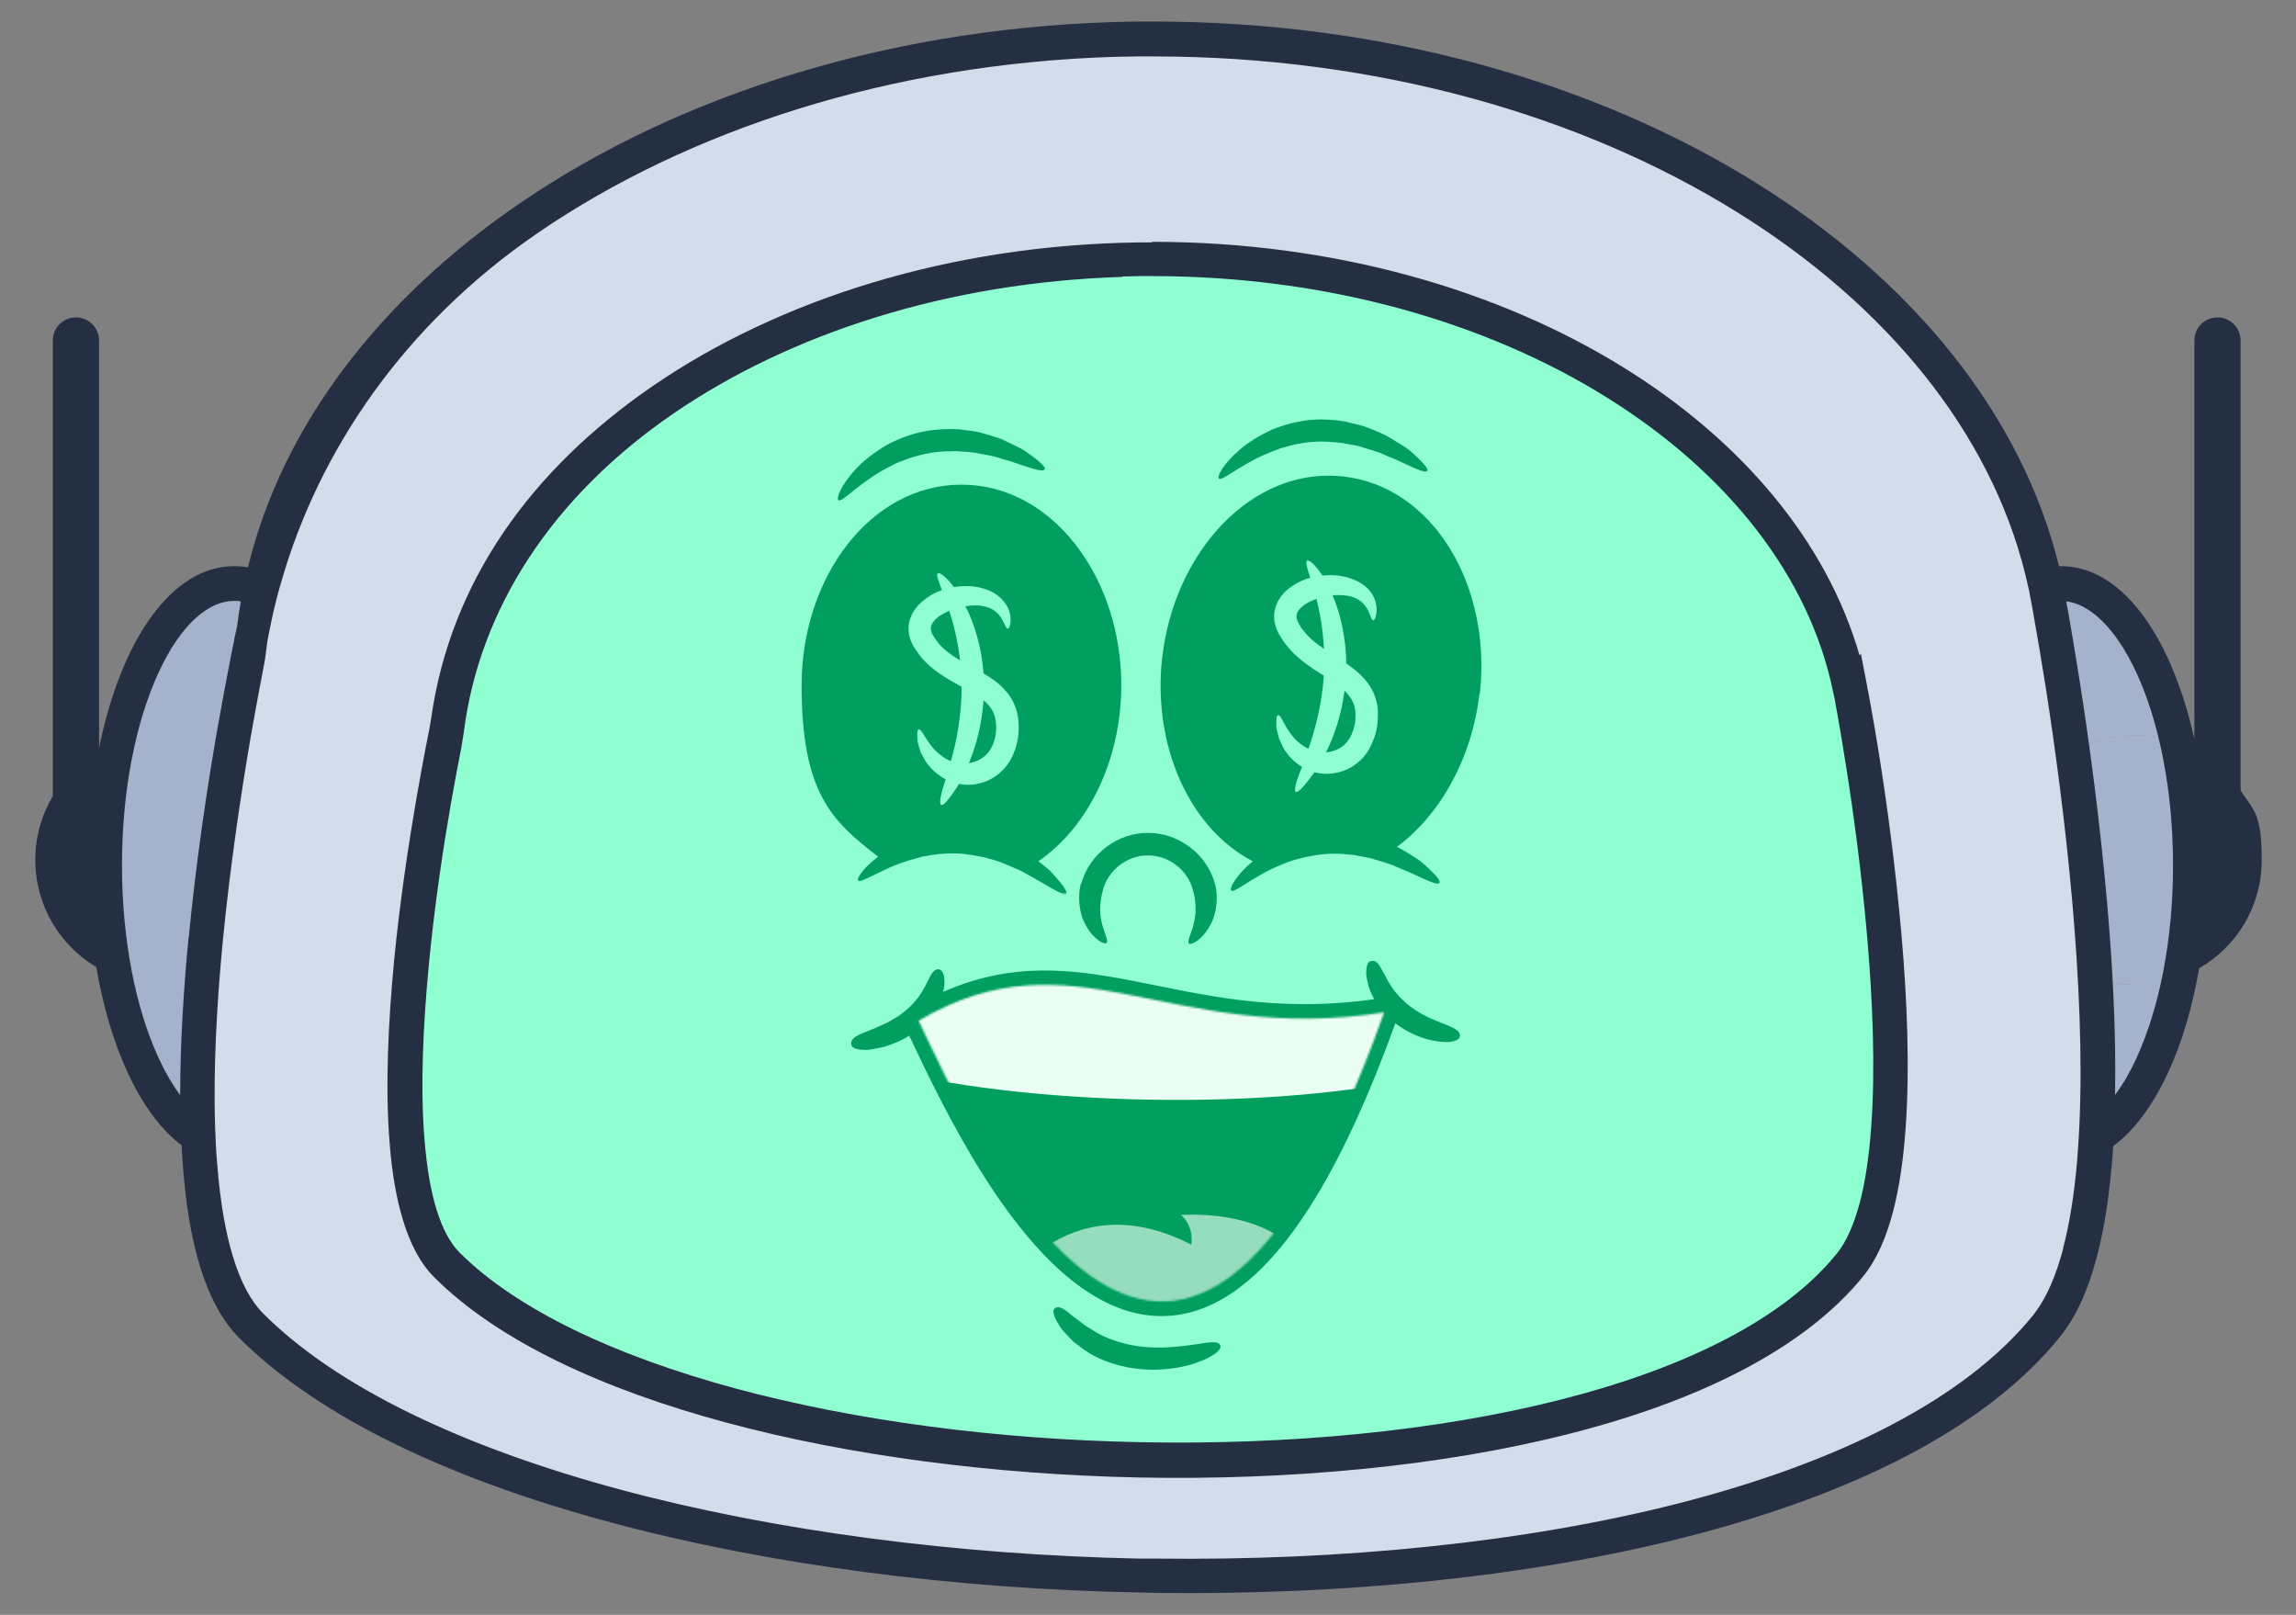 <?xml version="1.0" encoding="UTF-8"?>
<svg id="Layer_1" xmlns="http://www.w3.org/2000/svg" version="1.1" xmlns:xlink="http://www.w3.org/1999/xlink" viewBox="0 0 1152 810">
  <rect x="0" y="0" width="1152" height="810" fill="#808080" stroke="none"/>
  <!-- Generator: Adobe Illustrator 29.6.1, SVG Export Plug-In . SVG Version: 2.1.1 Build 9)  -->
  <defs>
    <style>
      .st0 {
        fill: #009f5f;
      }

      .st1 {
        fill: #d3dcea;
      }

      .st2 {
        fill: #fff;
      }

      .st3 {
        mask: url(#mask);
      }

      .st4 {
        fill: none;
      }

      .st5 {
        fill: #96dcbf;
      }

      .st6 {
        fill: #252f43;
      }

      .st7 {
        fill: #a4b2cc;
      }

      .st8 {
        fill: #8fffd2;
      }

      .st9 {
        fill: #ebfef3;
      }

      .st10 {
        fill: #414042;
      }
    </style>
    <mask id="mask" x="385.2" y="457.7" width="451.7" height="214.5" maskUnits="userSpaceOnUse">
      <g id="mask0_28_6161">
        <path class="st2" d="M694.5,507.8c-107.6,16.9-155.8-41.8-233.6,4.2,25.5,52.5,128.2,291.2,233.6-4.2Z"/>
      </g>
    </mask>
  </defs>
  <rect class="st4" x="17.5" y="12.2" width="1117.3" height="785.6"/>
  <g>
    <path class="st7" d="M117.4,292.7c-25.7,0-47.9,32.5-58.4,79.7-4.1,18.6-6.5,39.5-6.5,61.6s1.9,38.7,5.3,55.9c9.9,50.3,32.9,85.4,59.6,85.4s64.9-63.3,64.9-141.3-29-141.3-64.9-141.3Z"/>
    <g>
      <path class="st7" d="M1009.5,431.4c0-34.6,28-62.6,62.6-62.6h0c7.1,0,14,1.1,20.3,3.3-10.5-47-32.7-79.4-58.3-79.4s-64.9,63.3-64.9,141.3,29,141.3,64.9,141.3,49.6-35,59.5-85.1c-6.7,2.5-14,3.8-21.6,3.8-34.6,0-62.6-28-62.6-62.6Z"/>
      <path class="st7" d="M1092.5,372.1c-6.4-2.2-13.2-3.4-20.3-3.4h0c-34.6,0-62.6,28.1-62.6,62.7s28,62.6,62.6,62.6,14.9-1.4,21.6-3.8c3.4-17.2,5.3-36.2,5.3-56.2s-2.4-43.2-6.5-61.9Z"/>
    </g>
    <path class="st1" d="M1026.9,295.6c-31.8-156.1-220.3-276-448.1-276h-8.4c-237,3.1-429.4,136-443.5,303h-.9s-60.5,281.8,0,342.4c78,78,261.7,121.6,445.5,125.2,191.5,3.8,383.1-35.8,455.4-125.2,58.1-71.8,0-369.4,0-369.4Z"/>
    <g>
      <path class="st4" d="M171.1,330.5c12.4,27,19.8,63.6,19.8,103.6,0,40-7.4,76.6-19.8,103.6-12,26.2-30.4,46.4-53.7,46.4s-5.8-.3-8.5-.9c0,.7,0,1.4.2,2.2,1.4,17.1,3.9,32.4,7.8,45.1,3.9,12.8,9,22.3,15.2,28.5,37.4,37.4,101.1,67.3,179.2,88.3,77.9,20.9,169,32.6,260.4,34.4h8.9c92.2,1.3,183.8-7.7,261.2-27.4,80.3-20.5,144-52.1,178.4-94.6l1.1-1.5c5.7-7.6,10.3-18.3,13.9-31.8,3.8-14.3,6.2-31.2,7.6-49.9,2.7-37.3.9-80.7-2.7-122.2-3.6-41.4-9-80.7-13.5-109.5-2.3-14.4-4.3-26.3-5.8-34.5-.7-4.1-1.3-7.3-1.7-9.5-.2-1.1-.4-1.9-.5-2.5,0-.3,0-.5-.1-.6,0,0,0-.1,0-.2,0,0,0,0,0,0h0c-15.3-75.1-68.5-142.2-146.6-190.8-78.1-48.6-180.6-78.2-293-78.2h-8.3l-10.9.2c-112.6,3.4-214.1,36.5-289.6,88.3-67.6,46.4-110,109.8-128.7,174.8,12.2,8.2,22.3,22.3,29.9,38.8Z"/>
      <path class="st4" d="M155.4,530.3c11.1-24.2,18.2-58.2,18.2-96.3,0-38.1-7.1-72.1-18.2-96.3-5.8-12.6-12.2-21.8-18.8-27.7-.8,3.8-1.6,7.6-2.3,11.4l-1.3,9.8c-.3,1.5-.7,3.3-1,5.2-1.5,7.8-3.6,19-6,32.6-4.7,27.2-10.3,64.1-14.1,102.9-3,31.2-4.8,63.4-3.9,92.6,3.2,1.4,6.4,2.1,9.5,2.1,12.5,0,26.6-11.4,38-36.3Z"/>
      <path class="st4" d="M108.9,366.1c2.4-13.8,4.5-25.1,6.1-32.9.8-3.9,1.4-7,1.8-9.1.2-1.1.4-1.9.5-2.4,0-.3.1-.5.1-.6,0,0,0-.1,0-.2,0,0,0,0,0,0h0s1.5-6.9,1.5-6.9h0c.5-4.1,1.1-8.2,1.8-12.2-1.1-.2-2.3-.3-3.4-.3-12.5,0-26.6,11.4-38,36.3-11.1,24.2-18.2,58.2-18.2,96.3,0,38.1,7.1,72.1,18.2,96.3,3.5,7.5,7.2,13.8,11,19,0-25.7,1.7-52.9,4.2-79,3.8-39.3,9.5-76.6,14.3-104.2Z"/>
    </g>
    <path class="st8" d="M928.3,345.8c-24.8-122-172.1-215.7-350.2-215.7h-6.6c-185.2,2.4-335.6,106.2-346.6,236.8h-.7s-47.3,220.3,0,267.6c60.8,60.8,204,94.9,347.3,97.9,150,3.1,300.3-27.8,356.9-97.9,45.3-56.1,0-288.7,0-288.7h0Z"/>
    <path class="st6" d="M578.1,121.3c90.5,0,173.5,23.8,237.1,63.4,58.5,36.4,101.2,86.5,117.8,144l.7-.7,3.1,16h0s.1.7.1.7c0,.5.2,1.1.4,2,.3,1.7.8,4.3,1.4,7.6,1.2,6.5,2.8,15.9,4.6,27.3,3.6,22.8,7.8,53.8,10.7,86.7,2.9,32.8,4.3,67.6,2.1,98-1.1,15.2-3.1,29.4-6.4,41.9-3.3,12.3-7.9,23.4-14.7,31.8-30.1,37.2-84,63.1-148,79.3-64.3,16.3-140.2,23.3-215.8,21.8-72.2-1.5-144.6-10.8-206.7-27.5-61.8-16.6-114.6-40.9-146.6-72.9-7.3-7.3-12.3-17.4-15.7-28.7-3.5-11.4-5.6-24.5-6.7-38.5-2.3-28.1-.7-60.6,2.2-91.3,3-30.8,7.5-60,11.2-81.5,1.9-10.8,3.5-19.6,4.7-25.8.6-3.1,1.1-5.5,1.4-7.1.2-.8.3-1.5.4-1.9,0-.2,0-.4.1-.5,0,0,0,0,0-.1,0,0,0,0,0,0h0s0,0,0,0l.9-5.4c9.7-67.8,49.6-124.1,111.3-166.4,63.7-43.6,149.3-70.6,243.4-71.9h6.8ZM563.1,138.9c-87.7,2.7-166.7,28.4-225.3,68.6-60.6,41.5-97.4,98-105.1,159.9l-1.3,8c-.2.8-.3,1.6-.5,2.5-1.2,6.1-2.8,14.8-4.7,25.4-3.7,21.3-8.1,50.1-11,80.3-2.9,30.3-4.4,61.7-2.2,88.2,1.1,13.3,3,25.1,6,34.8,3,9.8,6.9,16.9,11.4,21.5,28.8,28.8,78.1,52,138.8,68.4,60.5,16.3,131.4,25.5,202.5,26.9,74.4,1.5,148.7-5.4,211.2-21.3,62.8-15.9,112.3-40.6,138.8-73.4,4.6-5.7,8.4-14.2,11.4-25.3,2.9-11,4.8-24.1,5.8-38.7,2.1-29,.7-62.9-2.1-95.2-2.8-32.3-7-62.9-10.6-85.5-1.8-11.3-3.3-20.5-4.5-26.9-.4-2.2-.8-4.1-1-5.6l-.9-4.2c-11.8-58.1-53-110.2-113.7-148-60.7-37.8-140.4-60.8-228-60.8h-6.5l-8.5.2Z"/>
    <g>
      <path class="st4" d="M1040,454.1c-3.6-41.4-9-80.7-13.5-109.5-2.3-14.4-4.3-26.3-5.8-34.5-.3-1.4-.5-2.8-.7-4-8.3,5.5-16.6,15.8-23.9,31.6-11.1,24.2-18.2,58.2-18.2,96.3s7.1,72.1,18.2,96.3c11.4,24.9,25.5,36.3,38,36.3,3,0,6.1-.7,9.2-2,1.6-34.5-.2-73.3-3.4-110.5Z"/>
      <path class="st4" d="M1043.6,341.9c4.6,29.1,10,68.8,13.7,110.7,2.8,31.9,4.5,65.4,4,96.6,3.8-5.1,7.5-11.4,11-18.9,11.1-24.2,18.2-58.2,18.2-96.3s-7.1-72.1-18.2-96.3c-10.7-23.2-23.6-34.7-35.4-36.2.3,1.6.6,3.4,1,5.4,1.5,8.3,3.5,20.3,5.8,34.9Z"/>
      <path class="st4" d="M115,333.2c.8-3.9,1.4-7,1.8-9.1.2-1.1.4-1.9.5-2.4,0-.3.1-.5.1-.6,0,0,0-.1,0-.2,0,0,0,0,0,0h0s1.5-6.9,1.5-6.9h0c.5-4.1,1.1-8.2,1.8-12.2-1.1-.2-2.3-.3-3.4-.3-12.5,0-26.6,11.4-38,36.3-11.1,24.2-18.2,58.2-18.2,96.3,0,38.1,7.1,72.1,18.2,96.3,3.5,7.5,7.2,13.8,11,19,0-25.7,1.7-52.9,4.2-79,3.8-39.3,9.5-76.6,14.3-104.2,2.4-13.8,4.5-25.1,6.1-32.9Z"/>
      <path class="st4" d="M980.4,537.6c-12.4-27-19.8-63.6-19.8-103.6,0-40,7.4-76.6,19.8-103.6,8.8-19.1,20.9-35,35.9-42.2-17.6-71.4-69.6-135.1-144.5-181.7-78.1-48.6-180.6-78.2-293-78.2h-8.3l-10.9.2c-112.6,3.4-214.1,36.5-289.6,88.3-67.6,46.4-110,109.8-128.7,174.8-1.8,6.1-3.3,12.3-4.7,18.4-.8,3.8-1.6,7.6-2.3,11.4l-1.3,9.8c-.3,1.5-.7,3.3-1,5.2-1.5,7.8-3.6,19-6,32.6-4.7,27.2-10.3,64.1-14.1,102.9-3,31.2-4.8,63.4-3.9,92.6.2,6.4.5,12.6,1,18.6,0,.7,0,1.4.2,2.2,1.4,17.1,3.9,32.4,7.8,45.1,3.9,12.8,9,22.3,15.2,28.5,37.4,37.4,101.1,67.3,179.2,88.3,77.9,20.9,169,32.6,260.4,34.4h8.9c92.2,1.3,183.8-7.7,261.2-27.4,80.3-20.5,144-52.1,178.4-94.6l1.1-1.5c5.7-7.6,10.3-18.3,13.9-31.8,3.3-12.5,5.6-27.1,7-43.1-2.6.5-5.3.8-8,.8-23.3,0-41.7-20.2-53.7-46.4Z"/>
      <path class="st6" d="M1124.2,396.7v-225.9c0-6.4-5.2-11.6-11.6-11.6s-11.6,5.2-11.6,11.6v199.9c-3.3-14.9-7.8-28.5-13.2-40.3-12-26.2-30.4-46.4-53.7-46.4-.3,0-.7,0-1,0-18.9-76.9-74.5-144-152.2-192.4-81.1-50.4-186.8-80.8-302.1-80.8h-8.5c-120,1.6-229.1,36-310.1,91.6-69.2,47.4-118.4,110.6-135.8,182.2-2.2-.4-4.5-.6-6.9-.6-23.3,0-41.7,20.2-53.7,46.4-5.9,12.9-10.7,28.1-14.1,44.8v-204.4c0-6.4-5.2-11.6-11.6-11.6s-11.6,5.2-11.6,11.6v228.5c-5.6,9.4-8.8,20.3-8.8,32,0,22.9,12.3,42.9,30.6,53.8,3.4,19.7,8.7,37.5,15.5,52.4,7,15.3,16.2,28.6,27.3,37,.2,4.1.5,8.1.8,12.1,1.4,17.8,4.1,34.5,8.5,48.8,4.4,14.2,10.6,26.7,19.6,35.7,40.6,40.6,107.8,71.5,187,92.7,79.4,21.3,172,33.2,264.5,35l9,.2c93.3,1.2,186.5-7.9,265.7-28.1,81.5-20.8,149.7-53.6,187.5-100.5,8.3-10.3,14.2-24.1,18.3-39.7,4.2-15.7,6.7-33.8,8.1-53.1,0-.9.1-1.8.2-2.7,11.3-8.4,20.6-21.8,27.7-37.3,6.8-14.7,12-32.4,15.4-51.9,18.8-10.8,31.4-31,31.4-54.3s-3.9-24.7-10.5-34.7ZM94.6,470.3c-2.5,26.1-4.2,53.3-4.2,79-3.8-5.1-7.5-11.4-11-19-11.1-24.2-18.2-58.2-18.2-96.3,0-38.1,7.1-72.1,18.2-96.3,11.4-24.9,25.5-36.3,38-36.3,1.1,0,2.2,0,3.4.3-.7,4.1-1.3,8.1-1.8,12.2h0l-1.5,6.9h0s0,0,0,0c0,0,0,0,0,.2,0,.1,0,.3-.1.6-.1.5-.3,1.4-.5,2.4-.4,2.1-1.1,5.2-1.8,9.1-1.5,7.9-3.7,19.2-6.1,32.9-4.8,27.5-10.5,64.9-14.3,104.2ZM1035.2,626.3c-3.6,13.5-8.2,24.2-13.9,31.8l-1.1,1.5c-34.4,42.5-98.1,74.1-178.4,94.6-77.5,19.7-169,28.7-261.2,27.6h-8.9c-91.3-1.9-182.5-13.7-260.4-34.6-78.1-21-141.8-50.9-179.2-88.3-6.2-6.2-11.3-15.7-15.2-28.5-3.9-12.7-6.4-28-7.8-45.1,0-.7-.1-1.4-.2-2.2-.5-6-.8-12.2-1-18.6-.9-29.2.9-61.4,3.9-92.6,3.8-38.7,9.4-75.6,14.1-102.9,2.4-13.6,4.5-24.8,6-32.6.4-2,.7-3.7,1-5.2l1.3-9.8c.7-3.8,1.5-7.6,2.3-11.4,1.3-6.1,2.9-12.3,4.7-18.4,18.7-65,61-128.5,128.7-174.8,75.5-51.7,177-84.9,289.6-88.3l10.9-.2h8.3c112.4,0,214.9,29.6,293,78.2,74.9,46.6,126.9,110.3,144.5,181.7.7,3,1.4,6,2.1,9.1h0s0,0,0,0c0,0,0,0,0,.2,0,.1,0,.3.1.6.1.6.3,1.4.5,2.5.3,1.4.6,3.3,1,5.5.2,1.2.5,2.5.7,4,1.5,8.2,3.5,20.1,5.8,34.5,4.5,28.9,9.9,68.1,13.5,109.5,3.2,37.2,5,75.9,3.4,110.5-.2,4-.4,7.9-.7,11.8-.2,2.3-.3,4.6-.5,6.8-1.4,16-3.7,30.5-7,43.1ZM1072.2,530.3c-3.5,7.5-7.1,13.8-11,18.9.6-31.2-1.2-64.7-4-96.6-3.7-41.9-9.1-81.6-13.7-110.7-2.3-14.6-4.3-26.5-5.8-34.9-.4-2-.7-3.8-1-5.4,11.8,1.5,24.7,13,35.4,36.2,11.1,24.2,18.2,58.2,18.2,96.3s-7.1,72.1-18.2,96.3Z"/>
    </g>
    <path class="st0" d="M524,235.5c-.9,1.5-7.1-.8-16.7-4-2.4-.7-5.1-1.5-7.9-2.4-2.8-.7-5.9-1.1-9.1-1.8-3.2-.7-6.6-.6-10.1-1-3.5,0-7.1.1-10.7.5-7.3.9-14,3.1-19.9,5.6-5.8,2.8-10.9,5.8-14.9,8.8-8.2,5.9-12.6,10.6-14,9.7-1.2-.8,1.1-7.5,8.7-15.6,3.7-4.1,9-8.2,15.5-12.1,6.6-3.5,14.5-6.5,23.2-7.5,4.3-.5,8.6-.5,12.7-.4,4,.6,8,.8,11.6,1.8,3.6,1.1,6.9,2,10,3.1,3,1.4,5.7,2.7,8.1,3.9,2.5,1.1,4.5,2.6,6.3,3.9,1.8,1.2,3.3,2.4,4.4,3.4,2.3,2,3.4,3.4,3,4h0Z"/>
    <path class="st0" d="M716.1,236.2c-1,1.4-6.9-1.6-16.2-5.9-2.4-.9-4.9-2-7.6-3.2-2.8-1-5.8-1.8-8.9-2.8-3.1-1.1-6.5-1.3-9.9-2.1-3.4-.4-7.1-.7-10.7-.7-7.4,0-14.2,1.5-20.4,3.4-6.1,2.2-11.5,4.6-15.8,7.1-8.8,4.9-13.8,9.1-15,8.1-1.2-.9,2-7.3,10.4-14.5,4.2-3.7,9.9-7.2,16.7-10.3,6.9-2.7,15.1-4.9,23.9-4.9,4.3,0,8.6.4,12.6,1.1,3.9,1.1,7.9,1.7,11.3,3.1,3.4,1.4,6.7,2.7,9.6,4.2,2.8,1.7,5.3,3.3,7.7,4.7,2.4,1.4,4.2,3,5.8,4.5,1.6,1.5,3,2.8,4,3.9,2.1,2.3,3,3.7,2.5,4.3v.2Z"/>
    <g>
      <path class="st8" d="M617.7,447h.1s0,0,0,0c0,0,0,0,0,0Z"/>
      <path class="st0" d="M618.9,446.9h-1.1c.2.2.6.1,1.1,0Z"/>
      <path class="st0" d="M742.5,347.9c6-53.7-23.1-103.8-68.5-108.9-45.4-5.1-84.9,37.4-90.9,91.1-4.9,43.9,13.7,85.5,45.5,101.9-.1.1-.3.2-.4.3-8.5,7.2-11.6,13.6-10.4,14.5,0,0,0,0,0,0,0,0,0,0,0,0h1.1c2.2-.7,6.8-4.2,13.8-8.1,1.6-1,3.4-1.9,5.3-2.8,3.1-1.5,6.5-2.9,10.2-4.2.1,0,.2,0,.3-.1,6.2-1.8,13.1-3.3,20.4-3.4,3.7,0,7.3.3,10.7.7,0,0,0,0,0,0,3.4.8,6.8,1.1,9.9,2.1.3.1.6.2,1,.3,2.8.9,5.4,1.6,7.9,2.5,2.7,1.2,5.2,2.3,7.6,3.2,6.3,2.9,11.1,5.2,13.8,6,1.3.3,2.1.3,2.4,0v-.2c.5-.6-.4-2.1-2.5-4.3-1-1.1-2.4-2.4-4-3.9-1.6-1.5-3.4-3.1-5.8-4.5-2.3-1.5-4.9-3.1-7.7-4.7-.4-.2-.8-.4-1.3-.6,21.9-16.3,37.7-44.6,41.4-76.9Z"/>
    </g>
    <g>
      <path class="st8" d="M535,448.4s0,0,0,0c0,0,0,0,0,0h0Z"/>
      <path class="st8" d="M430.6,441.9h0s0,0,0,0c0,0,0,0,0,0Z"/>
      <path class="st0" d="M535,448.4h-2.1c1,.2,1.7.3,2.1,0Z"/>
      <path class="st0" d="M431.8,441.9h-1.2c.2.1.6.1,1.2,0Z"/>
      <path class="st0" d="M532.9,443.8c-.9-1.2-2.1-2.7-3.6-4.3-1.4-1.7-3.1-3.5-5.3-5.1-1-.8-2-1.6-3-2.4,25.2-17.3,41.6-51.1,41.6-88.3,0-54-34.5-100.6-80.2-100.6-45.7,0-80.2,46.6-80.2,100.6s15.1,68.1,38.4,86c-7.8,5.9-11,11.2-10,12.1,0,0,0,0,0,0,0,0,0,0,0,0h1.2c2.3-.4,7.2-3.4,14.5-6.6.5-.2,1-.5,1.6-.7,2.6-1.1,5.4-2.1,8.4-3,2.1-.6,4.2-1.2,6.4-1.8,1.7-.3,3.4-.6,5.1-.9,4.9-.7,10.1-1,15.5-.5,3.3.4,6.4.9,9.4,1.5.4,0,.8.2,1.2.2,3.3,1.1,6.7,1.7,9.7,3.1.2,0,.3.1.5.2,2.8,1.3,5.6,2.3,8.1,3.5,0,0,.1,0,.2.1,2.5,1.4,4.8,2.7,7,3.9,6.2,3.6,10.8,6.4,13.4,7.3h2.1c0,.1,0,.1,0,.1,0,0,0,0,0,0h0c.5-.5-.2-2.1-2.1-4.6Z"/>
    </g>
    <g>
      <path class="st8" d="M504.2,346.1c-3.3-3.7-7.1-6.2-10.7-8.3-1-13.4-4.7-25.2-9.1-33.7,3.7-.6,7.6-.6,10.8.4,3.7,1.1,6.2,3.6,7.6,6.2,1.4,2.6,2,4.6,2.8,4.6s1.7-2.1,1.4-5.8c-.2-1.8-.8-4.2-2.3-6.4-1.4-2.2-3.6-4.3-6.2-5.8-6.4-3.5-13.7-3.9-19.9-2.8-3.9-5.3-7.2-7.6-8.1-6.9-.8.7.3,3.6,2.1,8.4-1.9.7-3.6,1.4-4.9,2.2-4.6,2.7-9.9,6.8-11.5,13.9-.8,3.5-.2,7.3,1.2,10.2.7,1.6,1.4,2.7,2.2,3.8.8,1.1,1.5,2.3,2.4,3.3,5.9,7.2,13.7,11.3,20.5,15.1,0,.2,0,.4,0,.7-.1,14-2.6,26.8-5.4,36.6-1.8-.7-3.6-1.8-5.2-3.1-6.8-5-9.2-13.4-11-12.8-.7.2-.8,2.3-.5,5.8.2,1.8,1,3.7,1.7,6,1.2,2,2.2,4.6,4.2,6.6,2.1,2.6,4.9,4.9,8.2,6.6-.2.7-.5,1.4-.7,2.1-.7,2.1-1.2,3.9-1.5,5.4-.7,3-.8,4.9-.1,5.3h0c.7.5,2.1-.7,4-3.3,1-1.2,2.1-2.8,3.4-4.7.5-.7,1-1.5,1.5-2.4.2,0,.3,0,.5,0,6,1.1,11.8-.5,15.3-2.4,5.3-2.7,9.5-7.5,11.6-12.8,2.2-5.3,3-10.7,2.5-16.3-.4-5.6-2.8-11.6-6.8-15.7ZM470.6,322.2c-.7-.7-1.1-1.5-1.7-2.3-.5-.8-1.1-1.6-1.3-2.2-.5-1.2-.7-2.3-.5-3.3.4-2.1,2.7-4.7,6.1-6.5.8-.5,1.9-1,3.1-1.5,2.2,6.8,4.3,15.2,5.4,24.8-4.4-2.6-8.3-5.4-11.1-8.9ZM491.5,381h0c-1.3.7-3.2,1.5-5.4,1.8,3.6-8.4,6.5-19.3,7.4-31.5.8.7,1.6,1.4,2.3,2.2,2.4,2.6,3.6,5.6,3.9,9.3.7,7.5-2.2,15.3-8.3,18.2Z"/>
      <path class="st8" d="M691.4,357.9c0-5.6-2.1-11.8-5.8-16.1-3-3.9-6.7-6.6-10.1-9-.2-13.4-3.1-25.5-6.9-34.2,3.6-.3,7.6-.1,10.7,1.1,3.6,1.3,5.9,4,7.2,6.6,1.2,2.7,1.7,4.8,2.5,4.8s1.7-2,1.7-5.8c-.1-1.8-.5-4.2-1.8-6.5-1.2-2.3-3.3-4.5-5.8-6.1-6.1-3.8-13.3-4.7-19.6-4-3.6-5.6-6.8-8.1-7.7-7.5-.9.6,0,3.6,1.6,8.6-1.9.5-3.7,1.2-5.1,1.9-4.8,2.4-10.3,6.1-12.4,13.2-1,3.5-.7,7.2.5,10.3.6,1.6,1.2,2.8,2,3.9.7,1.2,1.3,2.4,2.2,3.4,5.5,7.6,13,12.2,19.6,16.4,0,.2,0,.4,0,.5-1,13.9-4.3,26.5-7.7,36.2-1.8-.9-3.5-2-5.1-3.4-6.5-5.5-8.4-13.9-10.1-13.5-.8.1-1.1,2.2-.9,5.8.2,1.7.8,3.7,1.4,6.1,1.1,2.1,1.9,4.7,3.7,6.9,1.9,2.8,4.7,5.3,7.8,7.2-.3.7-.5,1.3-.8,1.9-.8,2-1.4,3.8-1.9,5.3-.9,3-1.1,4.9-.5,5.3h0c.7.4,2.1-.7,4.2-3.1,1-1.2,2.3-2.7,3.6-4.6.5-.7,1.1-1.4,1.6-2.1.2,0,.3,0,.5.1,5.9,1.5,11.8.2,15.4-1.4,5.5-2.3,10-6.8,12.4-12,2.6-5.2,3.7-10.6,3.5-16.1ZM653.6,315.9c-.7-.8-1.1-1.6-1.5-2.4-.5-.8-1-1.7-1.2-2.3-.5-1.3-.5-2.3-.2-3.3.5-2,3.1-4.5,6.5-6.1.9-.4,2-.9,3.3-1.4,1.8,6.9,3.3,15.5,3.8,25.1-4.2-2.9-8-5.9-10.6-9.6ZM670.8,376h.1c-1.4.5-3.3,1.2-5.6,1.4,4.1-8.1,7.7-18.8,9.3-30.9.8.8,1.6,1.5,2.2,2.4,2.2,2.8,3.3,5.8,3.3,9.5.2,7.5-3.1,15.1-9.4,17.6Z"/>
    </g>
    <path class="st0" d="M542.6,443.1c3.9-14.7,18.4-25.6,33.6-25.3,15.2-.1,29.6,10.9,33.4,25.6,1.5,4.9,1.4,14.6-2.7,21.2-3.7,6.8-9.4,9.8-10.4,8.6-1.1-1.2,1.8-5.8,2.8-11.6,1.3-5.7.2-12-.8-15.3-2.6-9.9-12.2-17.3-22.4-17.2-10.2-.2-19.9,7.1-22.6,17-1,3.3-2.2,9.6-1,15.3,1,5.7,3.9,10.4,2.7,11.6-1,1.1-6.6-1.9-10.3-8.7-4-6.6-4.1-16.4-2.5-21.2h.1Z"/>
    <g>
      <path class="st0" d="M727.9,515c-2-.8-4.6-1.9-8.3-3.4-3.6-1.5-8-3.6-12.6-7.2-4.8-3.9-7.8-7.6-9.7-10.9-1.1-1.5-1.7-3-2.4-4.3-.7-1.2-1.4-2.3-1.8-3.2-1.8-3.6-3.4-4.2-5-4-1.5.2-2.7,1.6-2.6,6.6,0,1.3.4,2.7.8,4.5.4,1.8,1,3.7,2.1,5.9.3.7.7,1.4,1.1,2.2-50.3,7.1-86.9-2.6-121.6-9.3-31-6-60.5-9.4-94.6,5.6.4-1.8.6-3.3.6-4.7,0-5.3-1.8-6.7-3.3-6.6-1.6.1-2.7,1.1-4.5,4.7-1.9,3.4-4,10.1-13.3,17.3-2.4,1.9-4.9,3.1-7.1,4.5-2.3,1-4.3,2-6.1,2.8-3.7,1.4-6.3,2.6-8.3,3.4-3.8,1.8-4.4,3.4-4.2,4.9h0c.2,1.5,1.6,2.7,6.4,2.8,2.4.2,5.6-.5,10-1.5,3.5-1.1,7.9-2.6,12.7-5.6,6.5,13.7,17.1,36.4,30.7,59.4,14.9,25.3,34.1,51.9,56.4,67.5,0,0,0,0,.1,0,11.3,7.9,23.8,13.2,37.1,13.7,12,.5,24.1-2.8,36.2-10.6,1.5-1,3.1-2,4.6-3.2,26.3-19.4,52.7-60.8,78.8-133,5.8,4.4,11.3,6.6,15.6,7.9,4.5,1.2,7.8,1.5,10.3,1.5,5-.2,6.5-1.7,6.5-3.2,0-1.5-.9-2.9-4.9-4.6Z"/>
      <path class="st0" d="M603.5,673.8c-3.1.4-7.4,1.2-13.2,1.7-5.8.5-13.2.9-22.1-.7-9.2-1.8-16-4.8-20.7-8.1-2.6-1.3-4.4-3-6.1-4.2-1.7-1.3-3.3-2.3-4.3-3.3-4.6-3.9-6.6-4-7.8-3h0c-1.2.9-1.4,3,2.4,9,.8,1.6,2.4,3,4.1,4.9.9.9,1.8,1.8,2.8,2.9,1.1.9,2.4,1.8,3.7,2.8,5.3,4.2,13.2,8.1,23.8,10.1,10.4,1.9,18.8,1.1,25.2,0,6.4-1.1,10.9-3,14.1-4.4,6.3-3.1,7.5-5.4,6.8-6.8-.7-1.4-2.6-1.9-8.9-.9Z"/>
    </g>
    <g class="st3">
      <g>
        <path class="st10" d="M836.9,476l-22.2,189.9-411-18.3,22.3-189.9,410.9,18.3ZM420.2,633.5l381.5,17,18.8-160.4-381.4-17-18.8,160.4Z"/>
        <path class="st9" d="M770.4,508.1c.4-25.8-85.4-48.1-191.8-49.9-106.4-1.8-192.9,17.7-193.4,43.5-.4,25.8,85.4,48.1,191.8,49.9,106.4,1.8,192.9-17.7,193.4-43.5Z"/>
        <path class="st5" d="M501.1,650.5s32.5-59.1,96.6-26.2c0,0,1.8-8.5-5.1-14.9,34.1-1.5,61.2,10.6,69.3,37.4,8.2,27.5-147.3,38.2-160.8,3.7Z"/>
      </g>
    </g>
  </g>
</svg>